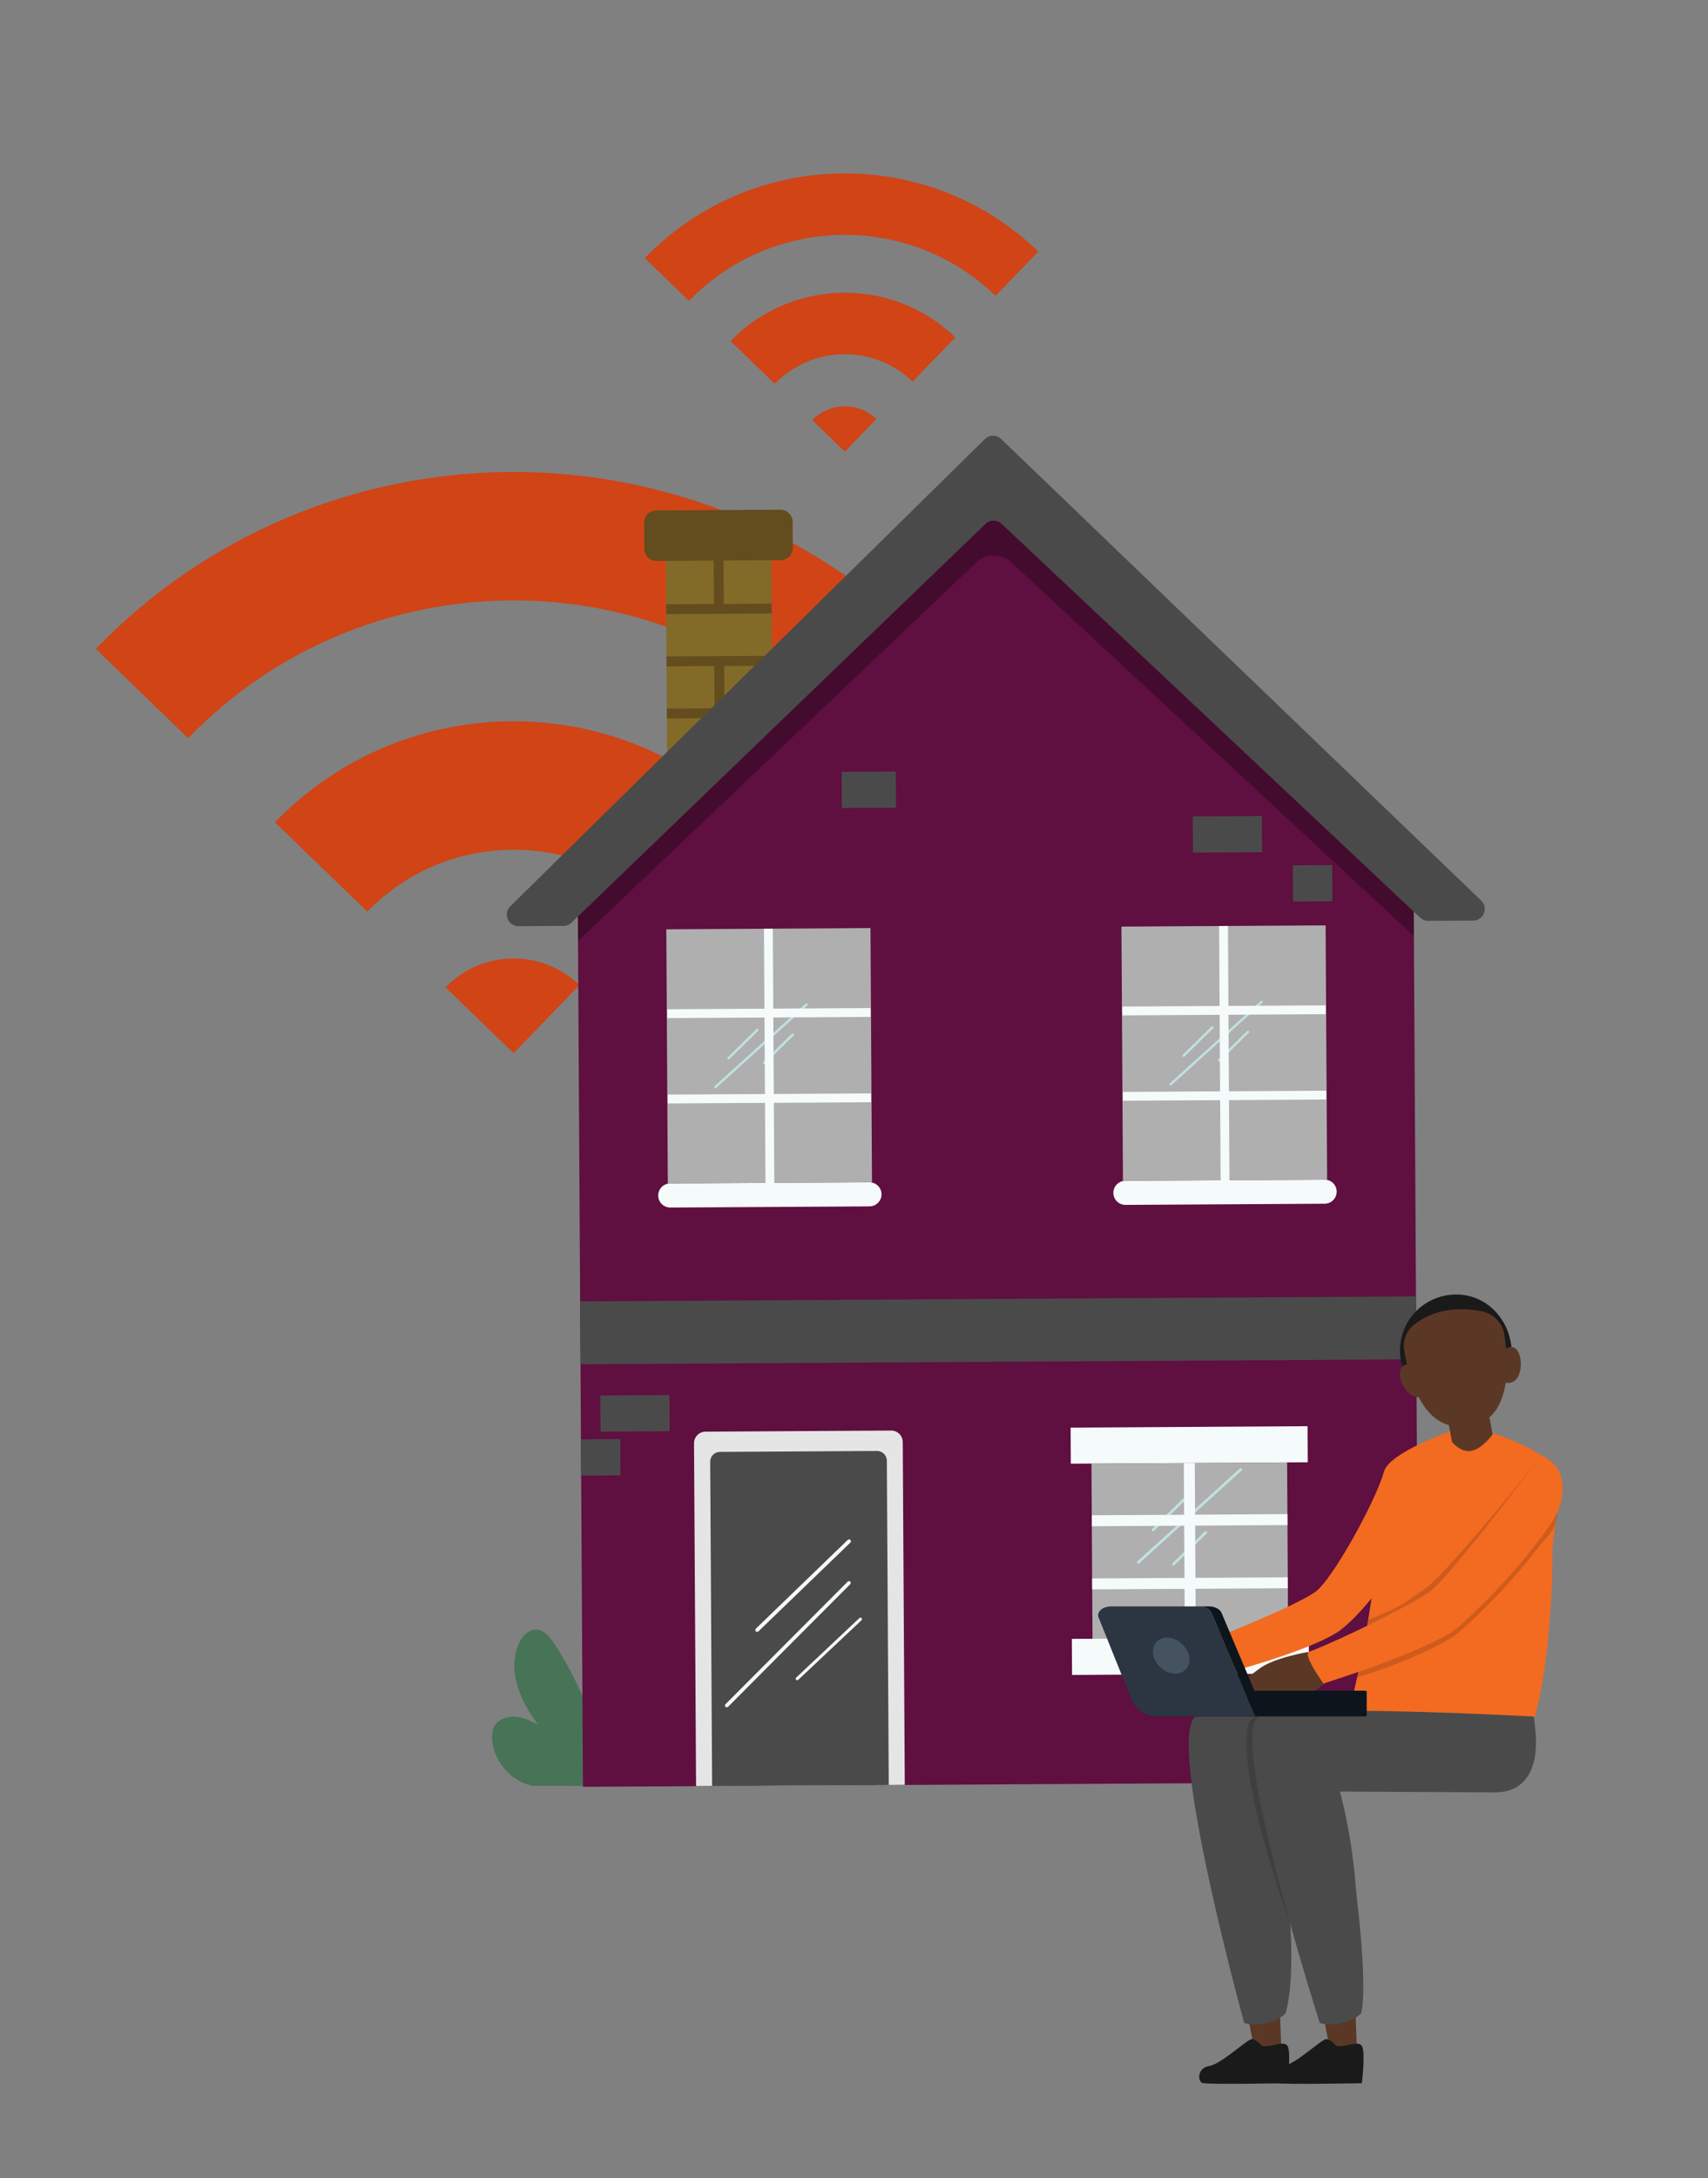 <svg xmlns="http://www.w3.org/2000/svg" xmlns:xlink="http://www.w3.org/1999/xlink" viewBox="0 0 840.01 1070.86" aria-hidden="true" style="width: 100%;"><rect x="0" y="0" width="840.01" height="1070.86" fill="#808080" stroke="none"/><g><g id="Layer_1"><path fill="#477356" d="M261.86,878.03c-10.7-2.24-19.27-12.24-19.85-23.16-.1-1.9,.03-3.86,.83-5.59,1.71-3.71,6.19-5.48,10.27-5.25,4.08,.23,7.87,2.06,11.54,3.86-8.74-11.36-15.31-26.7-9.46-39.78,1.56-3.49,4.51-6.9,8.33-6.91,4.02,0,6.97,3.66,9.16,7.03,5.58,8.61,10.42,17.69,14.45,27.12,1.5-9.88,4.61-20.63,13.12-25.86,1.25-.77,2.68-1.41,4.14-1.24,1.39,.16,2.59,1.04,3.59,2.01,7.37,7.13,6.7,18.93,5.49,29.11,2.24-6.78,11.44-9.31,17.88-6.23,6.44,3.08,10.2,10.08,11.63,17.08,1.14,5.61,1.01,11.67-1.61,16.76-2.61,5.09-8.38,11.46-14.09,11.07"></path><g><path fill="#D04416" d="M323.48,444.54l28.51-29.46,12.83-13.26,1.3-1.34c-64.7-62.6-168.28-60.89-230.88,3.81l1.34,1.3,42.72,41.34,1.34,1.3c38.38-39.66,101.86-40.71,141.53-2.34l1.3-1.34Z"></path><path fill="#D04416" d="M407.45,357.75l1.3-1.34,41.34-42.72,1.3-1.34c-113.3-109.62-294.66-106.62-404.28,6.68l1.34,1.3,42.72,41.33,1.34,1.3c85.39-88.26,226.67-90.6,314.94-5.2Z"></path><path fill="#D04416" d="M284.98,484.34c-18.46-17.86-48.01-17.37-65.87,1.09l33.48,32.39,32.39-33.48h0Z"></path></g><g><path fill="#D04416" d="M449.43,186.98l13.65-14.11,6.14-6.35,.62-.64c-30.98-29.97-80.56-29.15-110.53,1.83l.64,.62,20.45,19.79,.64,.62c18.37-18.99,48.76-19.49,67.75-1.12l.62-.64Z"></path><path fill="#D04416" d="M489.63,145.43l.62-.64,19.79-20.45,.62-.64c-54.24-52.48-141.06-51.04-193.54,3.2l.64,.62,20.45,19.79,.64,.62c40.88-42.25,108.51-43.37,150.77-2.49Z"></path><path fill="#D04416" d="M431,206.03c-8.84-8.55-22.98-8.31-31.53,.52l16.03,15.51,15.51-16.03h0Z"></path></g><g><g><rect fill="#826a29" x="327.82" y="269.17" width="51.83" height="129.58" transform="translate(-1.95 2.08) rotate(-.34)"></rect><path fill="#634d1e" d="M322.82,250.81h61.01c3.32,0,6.01,2.69,6.01,6.01v12.82c0,3.32-2.69,6.01-6.01,6.01h-61.01c-3.32,0-6.01-2.69-6.01-6.01v-12.82c0-3.32,2.69-6.01,6.01-6.01Z" transform="translate(-1.53 2.07) rotate(-.34)"></path><rect fill="#634d1e" x="327.62" y="296.98" width="51.83" height="4.86" transform="translate(-1.75 2.07) rotate(-.34)"></rect><rect fill="#634d1e" x="351.02" y="268.77" width="4.86" height="30.64" transform="translate(-1.66 2.07) rotate(-.34)"></rect><rect fill="#634d1e" x="351.33" y="323.03" width="4.86" height="28.75" transform="translate(-1.97 2.08) rotate(-.34)"></rect><rect fill="#634d1e" x="327.77" y="322.62" width="51.83" height="4.86" transform="translate(-1.9 2.08) rotate(-.34)"></rect><rect fill="#634d1e" x="327.92" y="348.27" width="51.83" height="4.86" transform="translate(-2.05 2.08) rotate(-.34)"></rect><rect fill="#634d1e" x="328.05" y="370.75" width="51.83" height="4.86" transform="translate(-2.18 2.08) rotate(-.34)"></rect></g><polygon fill="#5f0f40" points="697.79 876.11 286.71 878.51 284.09 429.94 488.46 229.22 695.21 435.04 697.79 876.11"></polygon><rect fill="#4a4a4a" x="285.4" y="638.65" width="411.08" height="30.94" transform="translate(-3.82 2.88) rotate(-.34)"></rect><g><path fill="#c5ab91" d="M365.47,787.26c-.28,0-.55-.1-.76-.32-.41-.42-.4-1.09,.01-1.5l25.29-24.87c.42-.41,1.09-.4,1.5,.01,.41,.42,.4,1.09-.01,1.5l-25.29,24.88c-.2,.2-.47,.3-.74,.3Z"></path><path fill="#c5ab91" d="M408.6,795.81c-.28,0-.55-.1-.76-.32-.41-.42-.4-1.09,.01-1.5l25.29-24.87c.42-.41,1.09-.4,1.5,.01,.41,.42,.4,1.09-.01,1.5l-25.29,24.87c-.2,.2-.47,.3-.74,.3Z"></path><path fill="#e5e5e5" d="M347.43,703.66h91.29c3.13,0,5.68,2.54,5.68,5.68v168.54h-102.65v-168.54c0-3.13,2.54-5.68,5.68-5.68Z" transform="translate(-4.62 2.31) rotate(-.34)"></path><path fill="#4a4a4a" d="M354.47,713.65h77.27c2.65,0,4.81,2.15,4.81,4.81v159.26c0,.09-.08,.17-.17,.17h-86.54c-.09,0-.17-.08-.17-.17v-159.26c0-2.65,2.15-4.81,4.81-4.81Z" transform="translate(-4.65 2.31) rotate(-.34)"></path><g><path fill="#f5fafa" d="M357.45,839.27c-.19,0-.38-.07-.52-.21-.29-.29-.29-.75,0-1.04l60.07-60.28c.28-.29,.75-.29,1.03,0,.29,.28,.29,.75,0,1.03l-60.07,60.28c-.14,.14-.33,.21-.51,.21Z"></path><path fill="#f5fafa" d="M357.45,839.42c-.24,0-.46-.09-.63-.26-.35-.34-.35-.9,0-1.25l60.07-60.28c.35-.34,.91-.35,1.25,0,.35,.35,.35,.92,0,1.26l-60.07,60.28c-.16,.17-.38,.26-.62,.26Zm60.06-61.75c-.15,0-.3,.06-.41,.17l-60.07,60.28c-.22,.23-.22,.59,0,.81,.23,.23,.61,.22,.82,0l60.07-60.28c.23-.23,.23-.59,0-.82-.11-.11-.26-.16-.41-.16Z"></path></g><g><path fill="#f5fafa" d="M392.09,825.71c-.1,0-.2-.03-.27-.1-.15-.14-.15-.36,0-.5l31.09-29.28c.15-.14,.39-.14,.54,0,.15,.14,.15,.36,0,.5l-31.09,29.28c-.07,.07-.17,.1-.27,.1Z"></path><path fill="#f5fafa" d="M392.09,826.1c-.2,0-.39-.07-.54-.21-.15-.14-.23-.33-.23-.53,0-.2,.09-.39,.24-.53l31.08-29.28c.31-.28,.77-.28,1.06,0,.15,.14,.23,.33,.23,.53,0,.2-.09,.39-.23,.53l-31.08,29.27c-.14,.14-.33,.21-.53,.21Z"></path></g><g><path fill="#f5fafa" d="M372.39,801.93c-.14,0-.28-.05-.39-.15-.22-.21-.22-.54,0-.75l45.18-43.62c.21-.21,.56-.21,.78,0,.21,.21,.22,.54,0,.75l-45.18,43.62c-.11,.1-.25,.15-.39,.16Z"></path><path fill="#f5fafa" d="M372.4,802.32c-.25,0-.49-.09-.66-.27-.17-.16-.28-.39-.28-.64,0-.25,.1-.48,.28-.66l45.18-43.62c.36-.34,.95-.35,1.31,0,.18,.17,.28,.4,.28,.65,0,.25-.1,.48-.28,.65l-45.19,43.62c-.18,.17-.41,.26-.65,.26Zm45.18-44.68s-.09,.02-.12,.05l-45.18,43.62s-.04,.08-.04,.1c0,.03,0,.06,.04,.09,.07,.07,.18,.06,.25,0l45.18-43.62s.04-.07,.04-.1,0-.06-.04-.09c-.03-.03-.08-.05-.13-.05Z"></path></g></g><g><rect fill="#afafaf" x="537" y="719.35" width="96.22" height="92.14" transform="translate(-4.47 3.44) rotate(-.34)"></rect><g><path fill="#c0e2df" d="M567.08,752.91c-.17,0-.35-.07-.48-.2-.26-.26-.25-.68,0-.94l15.89-15.63c.26-.26,.68-.25,.94,0,.26,.26,.25,.68,0,.94l-15.89,15.63c-.13,.13-.3,.19-.46,.19Z"></path><path fill="#c0e2df" d="M577.15,769.72c-.17,0-.35-.07-.48-.2-.26-.26-.25-.68,0-.94l15.89-15.63c.26-.26,.68-.25,.94,0,.26,.26,.25,.68,0,.94l-15.89,15.63c-.13,.13-.3,.19-.46,.19Z"></path><path fill="#c0e2df" d="M559.84,768.78c-.18,0-.37-.07-.5-.22-.25-.27-.23-.69,.05-.94l50.33-45.57c.27-.25,.7-.23,.94,.05,.25,.27,.23,.69-.05,.94l-50.33,45.57c-.13,.11-.28,.17-.44,.17Z"></path></g><rect fill="#f5fafa" x="582.43" y="719.35" width="5.39" height="95.01" transform="translate(-4.48 3.44) rotate(-.34)"></rect><g><rect fill="#f5fafa" x="536.9" y="744.76" width="96.22" height="5.39" transform="translate(-4.36 3.44) rotate(-.34)"></rect><rect fill="#f5fafa" x="537.08" y="775.82" width="96.22" height="5.39" transform="translate(-4.55 3.44) rotate(-.34)"></rect></g><rect fill="#f5fafa" x="526.53" y="701.61" width="116.54" height="17.74" transform="translate(-4.15 3.43) rotate(-.34)"></rect><rect fill="#f5fafa" x="527.13" y="805.48" width="116.54" height="17.74" transform="translate(-4.76 3.44) rotate(-.34)"></rect></g><g><g><rect fill="#afafaf" x="328.02" y="456.64" width="100.42" height="124.94" transform="translate(-3.03 2.22) rotate(-.34)"></rect><g><path fill="#c0e2df" d="M358.33,520.9c-.15,0-.31-.06-.43-.18-.23-.23-.23-.61,0-.84l14.12-13.89c.23-.23,.61-.23,.84,0,.23,.23,.23,.61,0,.84l-14.12,13.89c-.11,.11-.26,.17-.41,.17Z"></path><path fill="#c0e2df" d="M375.79,523.16c-.15,0-.31-.06-.43-.18-.23-.23-.23-.61,0-.84l14.12-13.89c.23-.23,.61-.23,.84,0,.23,.23,.23,.61,0,.84l-14.12,13.89c-.11,.11-.26,.17-.41,.17Z"></path><path fill="#c0e2df" d="M351.89,535.01c-.16,0-.32-.06-.44-.19-.22-.24-.2-.62,.04-.84l44.75-40.51c.24-.22,.62-.2,.84,.04,.22,.24,.2,.62-.04,.84l-44.75,40.51c-.11,.1-.25,.15-.39,.15Z"></path></g><rect fill="#f5fafa" x="376.07" y="456.64" width="4.35" height="130.86" transform="translate(-3.05 2.22) rotate(-.34)"></rect><g><rect fill="#f5fafa" x="328.11" y="495.95" width="100" height="4.35" transform="translate(-2.91 2.22) rotate(-.34)"></rect><rect fill="#f5fafa" x="328.35" y="537.91" width="100" height="4.35" transform="translate(-3.15 2.22) rotate(-.34)"></rect></g><path fill="#f5fafa" d="M427.65,593.14l-97.98,.57c-3.27,.02-5.94-2.62-5.96-5.89h0c-.02-3.27,2.62-5.94,5.89-5.96l97.98-.57c3.27-.02,5.94,2.62,5.96,5.89h0c.02,3.27-2.62,5.94-5.89,5.96Z"></path></g><g><rect fill="#afafaf" x="551.86" y="455.33" width="100.42" height="124.94" transform="translate(-3.02 3.53) rotate(-.34)"></rect><g><path fill="#c0e2df" d="M582.17,519.59c-.15,0-.31-.06-.43-.18-.23-.23-.23-.61,0-.84l14.12-13.89c.23-.23,.61-.23,.84,0,.23,.23,.23,.61,0,.84l-14.12,13.89c-.11,.11-.26,.17-.41,.17Z"></path><path fill="#c0e2df" d="M599.63,521.85c-.15,0-.31-.06-.43-.18-.23-.23-.23-.61,0-.84l14.12-13.89c.23-.23,.61-.23,.84,0,.23,.23,.23,.61,0,.84l-14.12,13.89c-.11,.11-.26,.17-.41,.17Z"></path><path fill="#c0e2df" d="M575.73,533.7c-.16,0-.32-.06-.44-.19-.22-.24-.2-.62,.04-.84l44.75-40.51c.24-.22,.62-.2,.84,.04,.22,.24,.2,.62-.04,.84l-44.75,40.51c-.11,.1-.25,.15-.39,.15Z"></path></g><rect fill="#f5fafa" x="599.92" y="455.33" width="4.35" height="130.86" transform="translate(-3.04 3.53) rotate(-.34)"></rect><g><rect fill="#f5fafa" x="551.95" y="494.64" width="100" height="4.35" transform="translate(-2.9 3.53) rotate(-.34)"></rect><rect fill="#f5fafa" x="552.19" y="536.6" width="100" height="4.35" transform="translate(-3.14 3.53) rotate(-.34)"></rect></g><path fill="#f5fafa" d="M651.5,591.83l-97.98,.57c-3.27,.02-5.94-2.62-5.96-5.89h0c-.02-3.27,2.62-5.94,5.89-5.96l97.98-.57c3.27-.02,5.94,2.62,5.96,5.89h0c.02,3.27-2.62,5.94-5.89,5.96Z"></path></g></g><rect fill="#4a4a4a" x="586.61" y="401.34" width="34.02" height="17.82" transform="translate(-2.39 3.54) rotate(-.34)"></rect><rect fill="#4a4a4a" x="295.24" y="686" width="34.02" height="17.82" transform="translate(-4.06 1.84) rotate(-.34)"></rect><rect fill="#4a4a4a" x="285.68" y="707.64" width="19.38" height="17.82" transform="translate(-4.19 1.74) rotate(-.34)"></rect><rect fill="#4a4a4a" x="677.82" y="766.31" width="19.38" height="17.82" transform="translate(-4.52 4.04) rotate(-.34)"></rect><rect fill="#4a4a4a" x="635.82" y="425.42" width="19.38" height="17.82" transform="translate(-2.53 3.79) rotate(-.34)"></rect><rect fill="#4a4a4a" x="413.95" y="379.42" width="26.66" height="17.82" transform="translate(-2.27 2.51) rotate(-.34)"></rect><path opacity=".3" d="M284.09,429.94l.19,32.67,195.79-186.05c4.84-4.6,12.43-4.65,17.33-.1l197.96,183.74-.15-25.17-200.56-195.16-210.56,190.06Z" style="mix-blend-mode: multiply;"></path><path fill="#4a4a4a" d="M484.41,215.84l-233.45,229.76c-3.64,3.59-1.08,9.79,4.03,9.76l22.15-.13c1.46,0,2.87-.58,3.92-1.59l203.64-196.07c2.19-2.11,5.64-2.13,7.85-.05l205.92,193.68c1.06,1,2.47,1.56,3.94,1.55l22.15-.13c5.11-.03,7.6-6.26,3.91-9.8l-236.12-227.01c-2.22-2.14-5.75-2.12-7.94,.05Z"></path></g><g><path fill="#f26b21" d="M680.73,723.39c-4.26,14.95-25.76,53.9-34.1,59.48-10.86,7.27-44.92,20.9-62.63,27.86-3.2,1.25,8.66,14.52,8.66,14.52,0,0,45.81-11.05,64.47-22.36,5.28-3.2,16.72-14.06,31.2-35.83,4.39-6.6,14.56-19.72,15.68-29.09,1.3-10.78-11.5-18.2-23.28-14.59Z"></path><path fill="#5a3825" d="M629.54,989.96l.59,17.32s-4.24,3.17-13,1.59l-3.58-18.62,15.99-.29Z"></path><path fill="#1a1a1a" d="M620.61,1005.9s-2.78-3.44-5.03-3.33c-2.25,.12-14.96,12.28-20.91,13.22-5.96,.94-5.66,7.58-3.32,8.34,2.67,.86,41.88,.1,41.88,.1,0,0,1.67-14.05,.22-17.84-1.45-3.8-8.21,.47-12.84-.49Z"></path><path fill="#4a4a4a" d="M674.36,842.36s-66.34-11.06-86.27,1.55c-15.11,9.56,23.81,150.7,23.81,150.7,6.93,2.18,16.56-.86,20.32-4.66,0,0,6.12-16.66,.5-64.85-.75-6.4,0-21.01-6.75-46.89l50.5-22.52-2.11-13.34Z"></path><path fill="#f26b21" d="M733.43,704.33s18.38,5.7,28.21,13.88c9.83,8.19,1.61,32.62,1.85,46.5,.24,13.87-2.17,94.42-23.12,104.54-15.82,7.64-82.41-3.96-77.54-24.55,3.24-13.7,9.38-38.87,13.64-72.93,2.81-22.46,1.63-39.06,4.26-48.38,2.64-9.33,33.42-20.02,33.42-20.02l19.28,.96Z"></path><path fill="#1a1a1a" d="M688.98,669.05c2.82,15.23,17.54,25.5,32.87,22.95,15.33-2.56,23.98-16.82,21.16-32.05-2.82-15.23-16.05-25.66-31.38-23.11-15.33,2.56-25.47,16.98-22.65,32.21Z"></path><path fill="#5a3825" d="M745.73,663.38c-1.61-1.58-3.41-1.27-4.97-.34-.03,.02-.05,.04-.08,.06-.23-2.35-.5-4.65-.78-6.74-.79-5.87-5.47-10.61-11.61-11.74-8.84-1.63-21.87-1.91-32.6,6.5-3.96,3.1-5.9,7.96-5.11,12.77,.34,2.04,.81,4.44,1.42,7-1.17,0-2.33,.55-3.14,2.27-2.01,4.29,2.89,14.09,8.85,13.74,3.39,6.5,8.16,11.98,14.86,13.73l1.55,8.33s4.52,5.66,9.95,4.28c5.44-1.38,10.01-8.05,10.01-8.05l-1.55-8.3c4.89-4.33,6.98-10.98,7.93-16.58,.03-.19,.05-.36,.08-.54,8.2,1.75,9.11-12.49,5.16-16.38Z"></path><path fill="#5a3825" d="M666.7,989.96l.59,17.32s-4.24,3.17-13,1.59l-3.58-18.62,15.99-.29Z"></path><path fill="#1a1a1a" d="M657.17,1005.91s-2.78-3.44-5.03-3.33c-2.25,.12-14.96,12.28-20.91,13.22-5.96,.94-5.66,7.58-3.32,8.34,2.67,.86,41.88,.1,41.88,.1,0,0,1.67-14.05,.22-17.84-1.45-3.8-8.21,.47-12.84-.49Z"></path><path fill="#010101" opacity=".15" d="M634.6,946.01s-21.71-58.74-21.56-89.03c.06-12.22,1.67-13.31,12.12-14.22,10.45-.91,9.44,103.25,9.44,103.25Z"></path><path fill="#4a4a4a" d="M754.41,843.98s-115.06-6.39-134.8-.06c-16.99,5.45,29.46,150.7,29.46,150.7,6.93,2.18,16.56-.86,20.32-4.66,0,0,3.53-8.67-2.09-56.86-.75-6.4-1.54-26.37-8.29-52.24l76.32,.39c16.35,0,21.52-13.93,19.8-30.36l-.72-6.91Z"></path><path fill="#5a3825" d="M643.56,812.19s-17.32,2.78-24.55,8.5c-7.22,5.72-16.91,10.65-15.47,13.61,1.45,2.96,11.64-3.32,11.64-3.32,0,0,2.43,5.33,10.78,7.65,8.35,2.32,26.21-11.3,26.21-11.3l-8.62-15.13Z"></path><g opacity=".15"><path class="cls-1" d="M758.34,717.66c-9.66,13.9-46.64,61.94-54.99,67.52-10.86,7.27-13.48,17.94-31.19,24.9-3.2,1.25-4.77,14.71-4.77,14.71,0,0,27.8-8.28,46.46-19.58,5.28-3.2,27.24-24.07,41.24-42.58,4.8-6.34,8.58-8.7,9.94-13.94,2.73-10.54,1.52-27.13-6.69-31.02Z"></path></g><g opacity=".15"><path class="cls-1" d="M757.73,715.34c-9.66,13.9-48.35,60.05-56.7,65.63-10.86,7.27-10.45,8.44-28.17,15.4l-2.47,15.81s22.47,.12,41.13-11.19c5.28-3.2,27.24-24.07,41.24-42.58,4.8-6.34,12.6-15.15,13.73-24.52,1.3-10.78-.56-14.66-8.77-18.56Z"></path></g><path fill="#f26b21" d="M757.73,715.34c-9.66,13.9-46.64,61.94-54.99,67.52-10.86,7.27-41.25,22.37-58.96,29.32-3.2,1.25,7.1,15.54,7.1,15.54,0,0,43.7-13.53,62.36-24.84,5.28-3.2,27.24-24.07,41.24-42.58,4.8-6.34,12.6-15.15,13.73-24.52,1.3-10.78-2.27-16.55-10.48-20.45Z"></path><g><rect fill="#0c151c" x="576.01" y="831.25" width="96.15" height="12.66" rx=".67" ry=".67"></rect><path fill="#2b3642" d="M568.91,843.91c-5.48,0-10.42-3.36-12.48-8.49l-16.15-40.2c-1.1-2.73,2-5.42,6.26-5.42h43.05c2.9,0,5.45,1.28,6.24,3.14l21.54,50.96h-48.46Z"></path><path fill="#0c151c" d="M595.83,792.95l21.36,50.54h4.92l-21.36-50.54c-.79-1.86-3.34-3.14-6.24-3.14h-4.92c2.91,0,5.45,1.29,6.24,3.14Z"></path><path fill="#455361" d="M584.76,814.02c1.12,4.88-1.89,8.84-6.73,8.84s-9.66-3.96-10.78-8.84c-1.12-4.88,1.89-8.84,6.73-8.84s9.66,3.96,10.78,8.84Z"></path></g></g></g></g></svg>